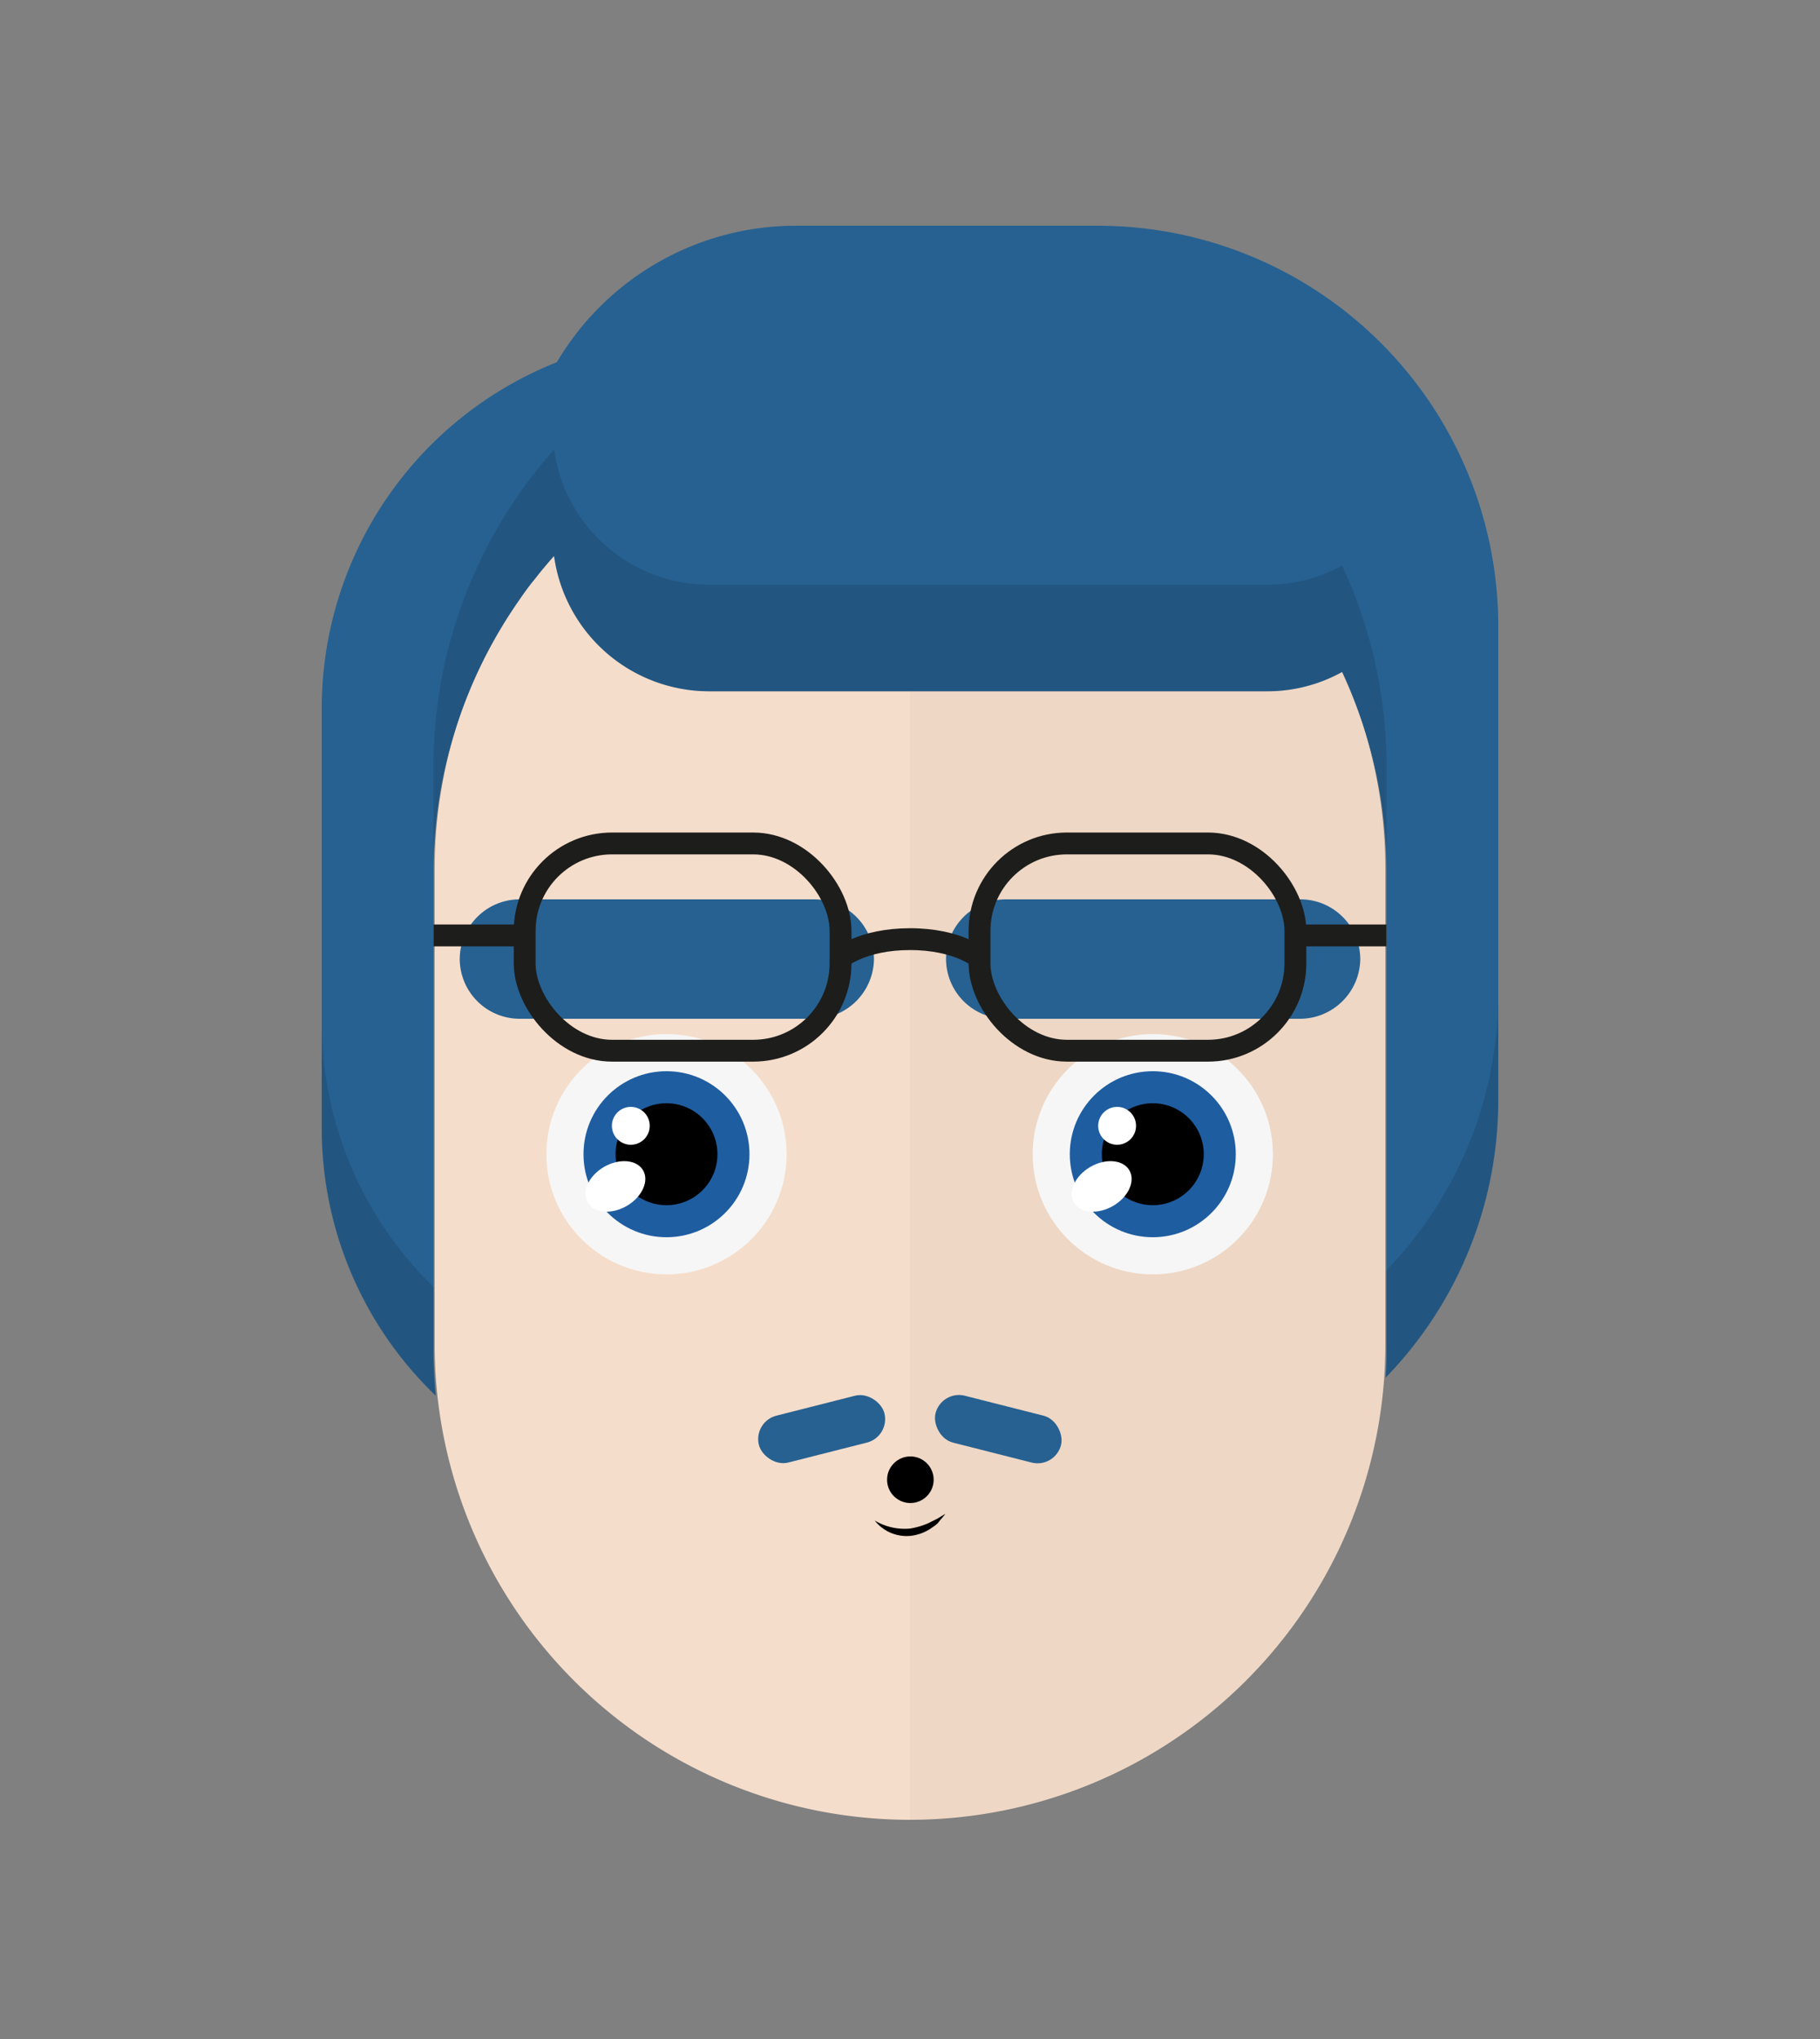 <svg id="svgBuilder" class="avatar-frame p-2 p-md-5 bg-white " xmlns="http://www.w3.org/2000/svg" viewBox="0 0 250 280" style="opacity: 1;">
  <rect x="0" y="0" width="250" height="280" fill="#808080" stroke="none"/>
  <defs>
    <clipPath id="b9b980b5-38c2-4c2c-b5a3-0250ab56908c" transform="translate(-59.5 -53.5)">
      <rect width="250" height="250" style="fill: none"></rect>
    </clipPath>
  </defs>
  <g id="ae1cd98a-2feb-47b9-a86d-6e1f11f5716f" data-name="SKIN" style="transform: translate(59.7px, 54px);">
    <g style="clip-path: url(#b9b980b5-38c2-4c2c-b5a3-0250ab56908c)">
      <g>
        <path class="first-color" d="M124.8,53.5a65.32,65.32,0,0,0-65.3,65.3v65.3a65.3,65.3,0,1,0,130.6,0V118.8A65.32,65.32,0,0,0,124.8,53.5Z" transform="translate(-59.5 -53.5)" style="fill: rgb(245, 221, 203);"></path>
        <path d="M124.8,53.5v196a65.32,65.32,0,0,0,65.3-65.3V118.9A65.34,65.34,0,0,0,124.8,53.5Z" transform="translate(-59.5 -53.5)" style="fill: #010202;opacity: 0.03;isolation: isolate"></path>
      </g>
    </g>
  </g>

  <defs>
    <clipPath id="afd17ad0-2703-488f-b090-8fea6d4763e7" transform="translate(-61.7 -125)">
      <rect width="250" height="250" style="fill: none"></rect>
    </clipPath>
  </defs>
  <g id="ad13c3f2-944b-4717-8d3d-32f2a8763496" data-name="EYES" style="transform: translate(63.15px, 123.5px);">
    <g style="clip-path: url(#afd17ad0-2703-488f-b090-8fea6d4763e7)">
      <g>
        <circle cx="28.4" cy="35" r="16.5" style="fill: #f6f6f6"></circle>
        <circle class="first-color" cx="28.4" cy="35" r="11.4" style="fill: #1f5da1"></circle>
        <circle cx="28.4" cy="35" r="7"></circle>
        <ellipse cx="83.08" cy="164.42" rx="4.4" ry="3.1" transform="translate(-132.78 -61.43) rotate(-30)" style="fill: #fff"></ellipse>
        <circle cx="23.5" cy="31.1" r="2.6" style="fill: #fff"></circle>
        <path class="color-eyebrows" d="M110.4,141.4H69.9a8.24,8.24,0,0,1-8.2-8.2h0a8.24,8.24,0,0,1,8.2-8.2h40.5a8.24,8.24,0,0,1,8.2,8.2h0A8.3,8.3,0,0,1,110.4,141.4Z" transform="translate(-61.7 -125)" style="fill: rgb(38, 97, 145);"></path>
        <circle cx="95.2" cy="35" r="16.5" style="fill: #f6f6f6"></circle>
        <circle class="first-color" cx="95.2" cy="35" r="11.4" style="fill: #1f5da1"></circle>
        <circle cx="95.2" cy="35" r="7"></circle>
        <ellipse cx="149.88" cy="164.42" rx="4.4" ry="3.1" transform="translate(-123.83 -28.03) rotate(-30)" style="fill: #fff"></ellipse>
        <circle cx="90.3" cy="31.1" r="2.6" style="fill: #fff"></circle>
        <path class="color-eyebrows" d="M177.2,141.4H136.7a8.24,8.24,0,0,1-8.2-8.2h0a8.24,8.24,0,0,1,8.2-8.2h40.5a8.24,8.24,0,0,1,8.2,8.2h0A8.3,8.3,0,0,1,177.2,141.4Z" transform="translate(-61.7 -125)" style="fill: rgb(38, 97, 145);"></path>
      </g>
    </g>
  </g>

  <defs>
    <clipPath id="aae81dac-071f-4582-9d3c-439d20b0bddc" transform="translate(-120.1 -203.4)">
      <rect width="250" height="250" style="fill: none"></rect>
    </clipPath>
  </defs>
  <g id="b48e39ea-aa67-4194-a6be-6ddf57a84053" data-name="MOUTH" style="transform: translate(120.15px, 200px);">
    <g style="clip-path: url(#aae81dac-071f-4582-9d3c-439d20b0bddc)">
      <g>
        <circle cx="4.9" cy="3.2" r="3.2"></circle>
        <path d="M120.1,212.2a8,8,0,0,0,4.9,1.1,10.88,10.88,0,0,0,2.4-.7l1.2-.6c.4-.2.8-.5,1.2-.7-.3.4-.6.7-.9,1.1s-.7.6-1.1.9a6.3,6.3,0,0,1-2.7,1A5.57,5.57,0,0,1,120.1,212.2Z" transform="translate(-120.1 -203.4)"></path>
      </g>
    </g>
  </g>

  <g id="af2df20d-27bc-4ae7-ab3c-fd9fc6ab036e" data-name="Calque 2" style="transform: translate(44.195px, 1px);">
    <g id="ad91b9f4-f77f-4494-ad06-cbaec1af46d3" data-name="Calque 1" style="transform: translate(0, 30px);">
      <path d="M106.74,0H65A38.1,38.1,0,0,0,32.3,18.74,51.15,51.15,0,0,0,0,66.13V124a50.86,50.86,0,0,0,15.66,36.66c-.2-2.1-.31-4.22-.31-6.37V88.86A65.17,65.17,0,0,1,27,51.59h0c.68-1,1.39-2,2.13-2.9l.36-.45c.7-.89,1.42-1.75,2.16-2.59l.16-.18.1-.12A21.51,21.51,0,0,0,53.15,63.93h76.72a21.2,21.2,0,0,0,10.29-2.65,65.19,65.19,0,0,1,6.1,27.58v65.45c0,1.3,0,2.6-.13,3.88a54.65,54.65,0,0,0,15.48-38.07V54.87A55,55,0,0,0,106.74,0Z" class="first-color" style="fill: rgb(38, 97, 145);"></path>
      <g>
        <path d="M146.26,74.23a65.19,65.19,0,0,0-6.1-27.58,21.2,21.2,0,0,1-10.29,2.65H53.15A21.51,21.51,0,0,1,31.92,30.73l-.1.11-.16.18c-.74.84-1.46,1.71-2.16,2.59l-.36.46C28.4,35,27.69,36,27,37h0A65.17,65.17,0,0,0,15.35,74.23V88.86A65.17,65.17,0,0,1,27,51.59h0c.68-1,1.39-2,2.13-2.9l.36-.45c.7-.89,1.42-1.75,2.16-2.59l.16-.18.1-.12A21.51,21.51,0,0,0,53.15,63.93h76.72a21.2,21.2,0,0,0,10.29-2.65,65.19,65.19,0,0,1,6.1,27.58Z" style="fill: rgba(0,0,0,0.11)"></path>
        <path d="M15.35,145.73A50.79,50.79,0,0,1,0,109.4V124a50.86,50.86,0,0,0,15.66,36.66c-.2-2.1-.31-4.22-.31-6.37Z" style="fill: rgba(0,0,0,0.11)"></path>
        <path d="M146.26,154.31c0,1.3,0,2.6-.13,3.88a54.65,54.65,0,0,0,15.48-38.07V105.49a54.67,54.67,0,0,1-15.35,37.94Z" style="fill: rgba(0,0,0,0.11)"></path>
      </g>
    </g>
  </g>

  <g id="b26ea726-11a9-4bf3-a29c-ea7403cfe113" data-name="Calque 2" style="transform: translate(104.15px, 191.558px);">
    <g id="a8641ed9-079d-4d82-9321-b26e410d2bf2" data-name="Calque 1">
      <g>
        <rect x="-0.17" y="1.37" width="17.78" height="6.64" rx="3.32" transform="translate(-0.89 2.29) rotate(-14.23)" class="first-color" style="fill: rgb(38, 97, 145);"></rect>
        <rect x="24.09" y="1.37" width="17.78" height="6.64" rx="3.32" transform="translate(63.79 17.35) rotate(-165.77)" class="first-color" style="fill: rgb(38, 97, 145);"></rect>
      </g>
    </g>
  </g>

  <g id="fad11d47-0265-4e60-918c-c7e965245ce3" data-name="Calque 2" style="transform: translate(59.55px, 114.325px);">
    <g id="be32d9cf-3f12-496c-8aef-5dc366868244" data-name="Calque 1" style="transform:translateY(30px);">
      <g>
        <path d="M55.91,17.21s3-2.57,9.54-2.57S75,17.21,75,17.21" class="first-color-stroke" style="fill: none;stroke: #1d1d1b;stroke-miterlimit: 10;stroke-width: 3px"></path>
        <line x1="12" y1="14.13" y2="14.13" class="first-color-stroke" style="fill: none;stroke: #1d1d1b;stroke-miterlimit: 10;stroke-width: 3px"></line>
        <line x1="130.9" y1="14.13" x2="118.39" y2="14.13" class="first-color-stroke" style="fill: none;stroke: #1d1d1b;stroke-miterlimit: 10;stroke-width: 3px"></line>
        <rect x="75" y="1.5" width="43.39" height="28.46" rx="12" class="first-color-stroke" style="fill: none;stroke: #1d1d1b;stroke-miterlimit: 10;stroke-width: 3px"></rect>
        <rect x="12.52" y="1.5" width="43.39" height="28.46" rx="12" class="first-color-stroke" style="fill: none;stroke: #1d1d1b;stroke-miterlimit: 10;stroke-width: 3px"></rect>
      </g>
    </g>
  </g>
</svg>